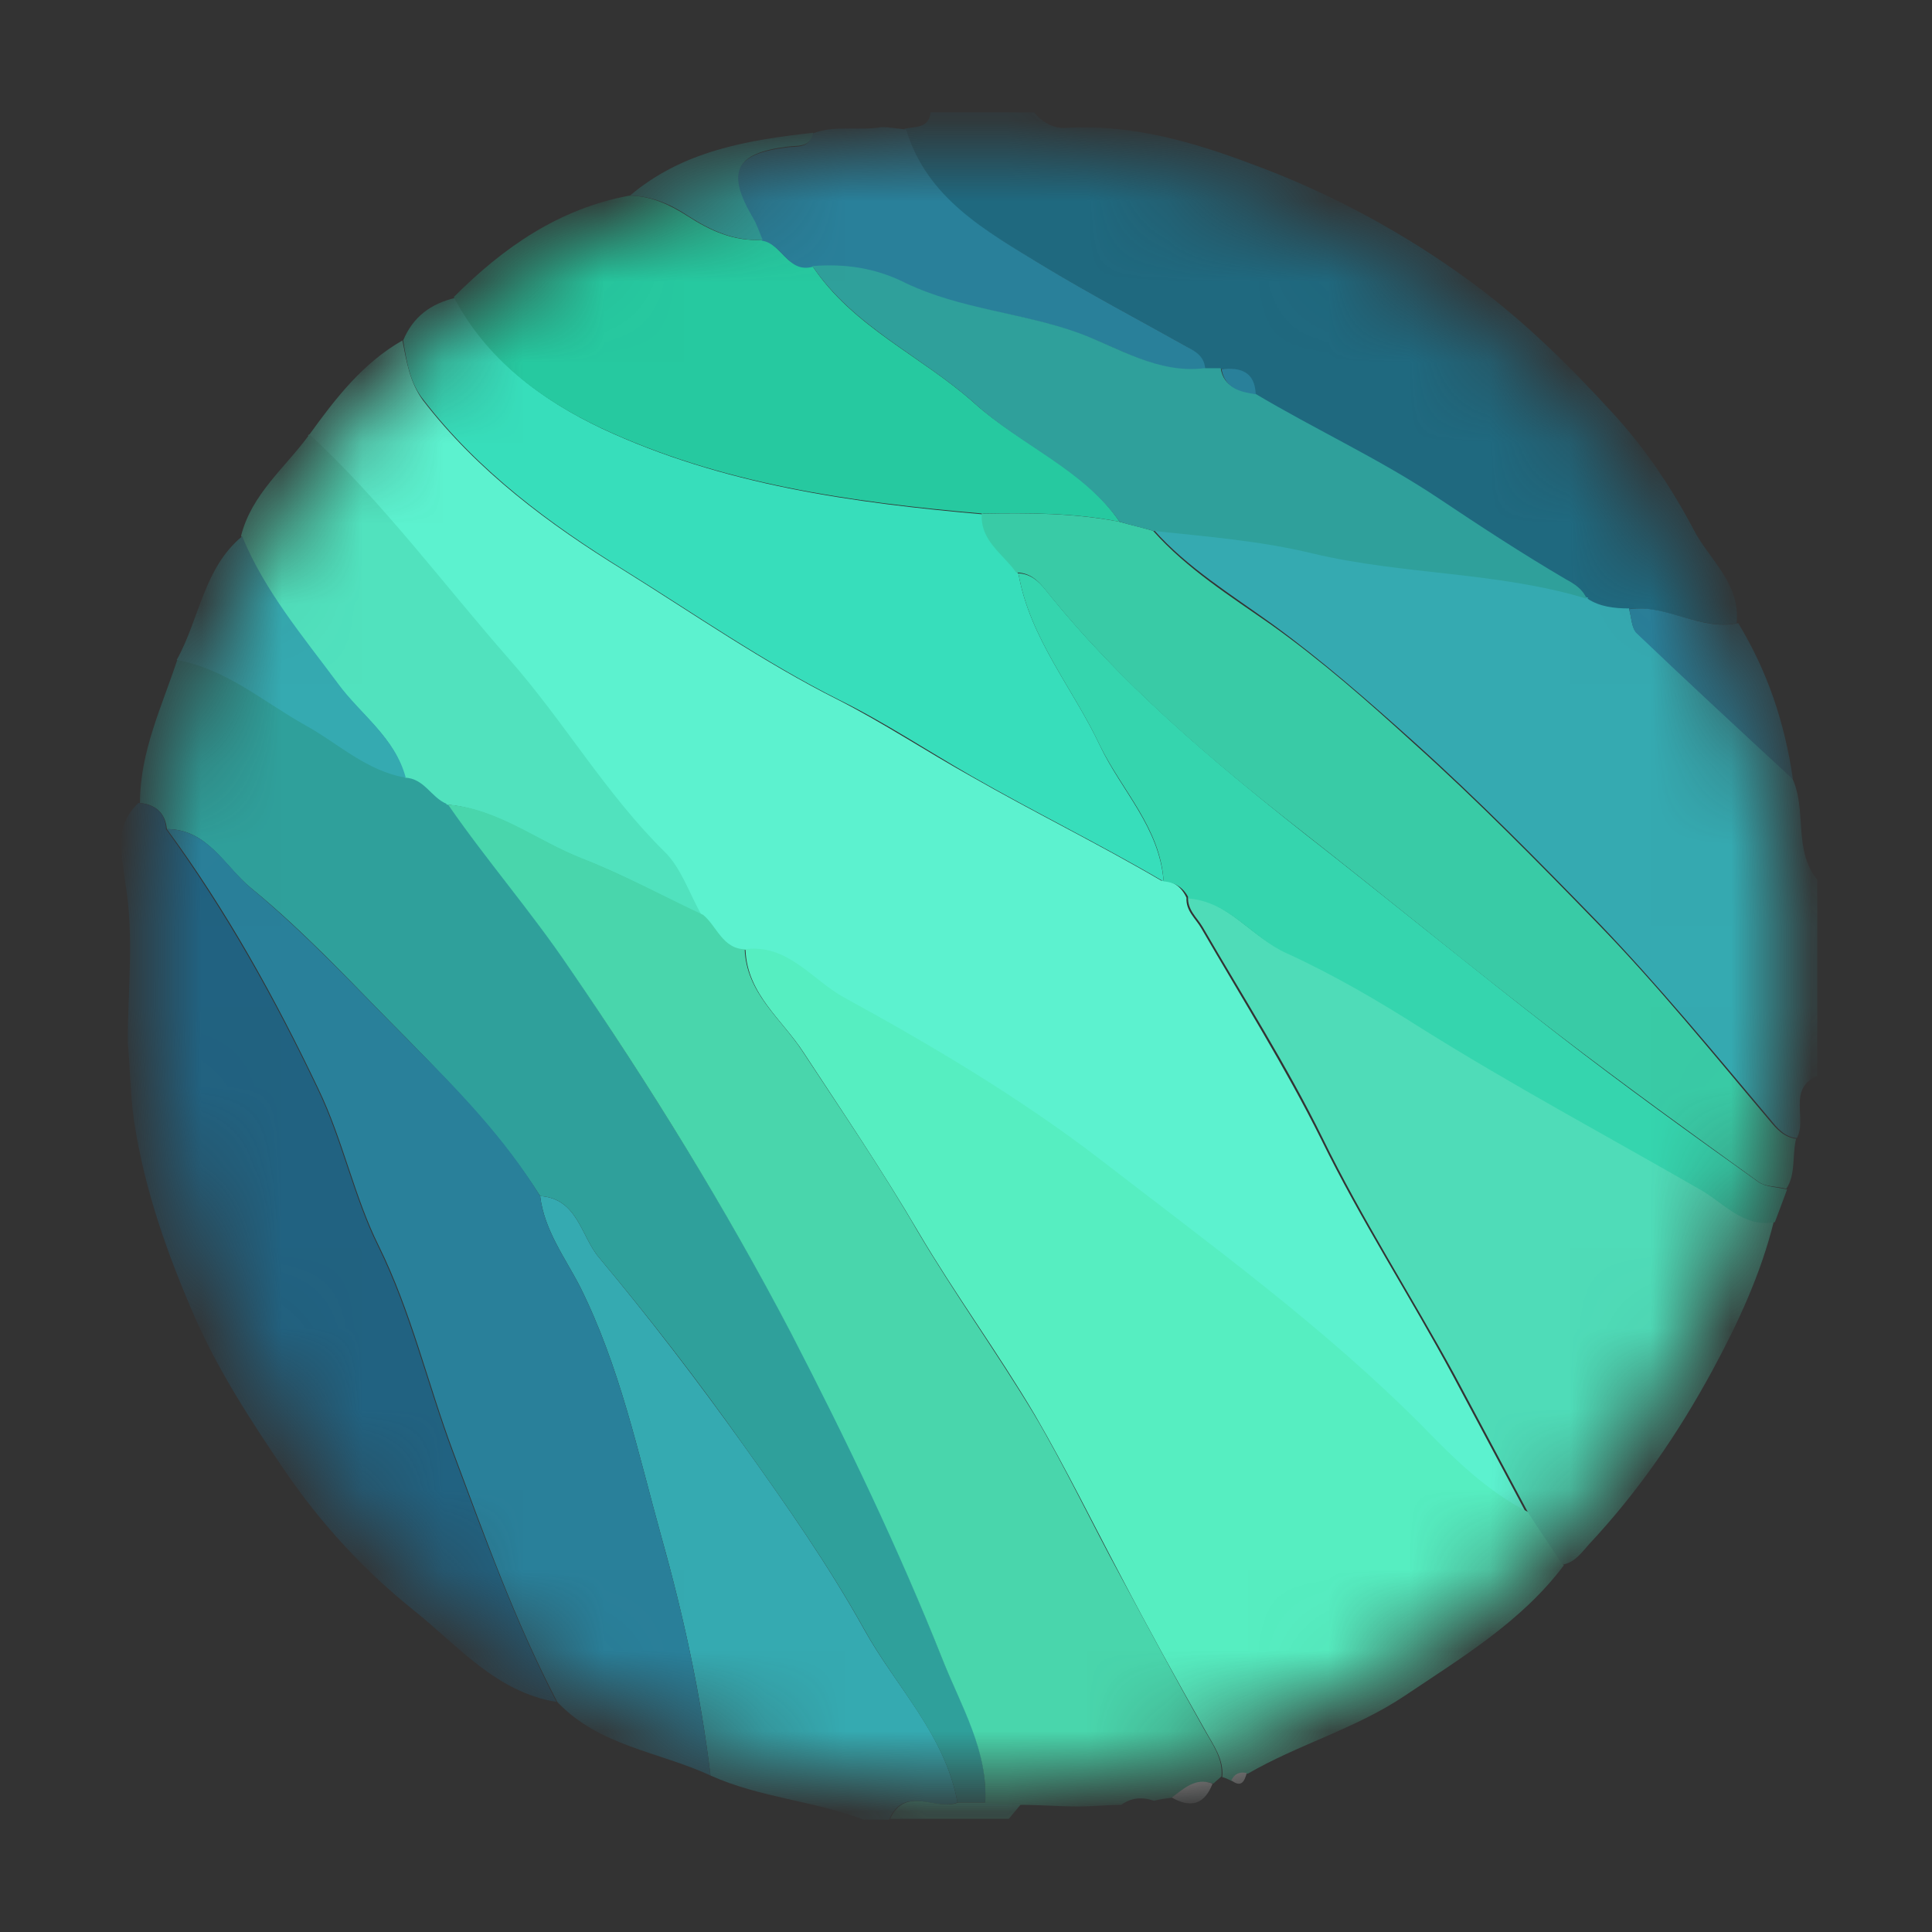 <svg width="24" height="24" viewBox="0 0 24 24" fill="none" xmlns="http://www.w3.org/2000/svg">
<rect x="0" y="0" width="24" height="24" fill="#333333" stroke="none"/>
<g clip-path="url(#clip0_1593_6624)">
<mask id="mask0_1593_6624" style="mask-type:luminance" maskUnits="userSpaceOnUse" x="1" y="1" width="22" height="22">
<path d="M12.005 22.188C17.613 22.188 22.16 17.629 22.16 12.005C22.16 6.381 17.613 1.822 12.005 1.822C6.397 1.822 1.85 6.381 1.85 12.005C1.85 17.629 6.397 22.188 12.005 22.188Z" fill="white"/>
</mask>
<g mask="url(#mask0_1593_6624)">
<path d="M12.845 1.396C12.947 1.518 13.088 1.599 13.24 1.589C14.07 1.538 14.85 1.772 15.599 2.056C16.551 2.411 17.452 2.899 18.282 3.508C18.93 3.985 19.497 4.543 20.034 5.132C20.428 5.558 20.763 6.056 21.036 6.574C21.228 6.949 21.623 7.244 21.573 7.741C21.107 7.833 20.692 7.498 20.216 7.569C20.034 7.569 19.862 7.548 19.7 7.447C19.649 7.325 19.548 7.264 19.436 7.203C18.9 6.888 18.373 6.543 17.857 6.198C17.118 5.711 16.328 5.345 15.579 4.899C15.559 4.624 15.387 4.564 15.154 4.584H14.951C14.951 4.432 14.84 4.36 14.729 4.3C14.131 3.965 13.514 3.64 12.927 3.284C12.228 2.858 11.499 2.472 11.236 1.599C11.367 1.569 11.539 1.599 11.56 1.396H12.825H12.845Z" fill="#1F697F"/>
<path d="M19.72 7.436C19.872 7.538 20.054 7.558 20.236 7.558C20.267 7.66 20.267 7.792 20.327 7.853C20.965 8.462 21.613 9.061 22.261 9.66C22.453 10.066 22.271 10.553 22.575 10.929V13.365C22.2 13.528 22.453 13.893 22.322 14.137C22.17 14.127 22.079 14.015 21.988 13.903C21.289 13.071 20.601 12.238 19.852 11.457C19.112 10.695 18.363 9.934 17.573 9.223C17.006 8.715 16.43 8.208 15.802 7.751C15.296 7.386 14.749 7.051 14.334 6.583C15.002 6.665 15.67 6.705 16.338 6.868C17.452 7.132 18.616 7.091 19.73 7.426L19.72 7.436Z" fill="#35AAB1"/>
<path d="M10.729 22.604C10.112 22.371 9.434 22.33 8.826 22.056C8.705 21.051 8.492 20.076 8.219 19.102C7.925 18.046 7.702 16.98 7.206 15.985C7.024 15.63 6.761 15.284 6.71 14.858C7.176 14.888 7.216 15.355 7.439 15.619C8.067 16.371 8.664 17.152 9.231 17.944C9.768 18.695 10.294 19.447 10.739 20.249C11.134 20.959 11.742 21.548 11.894 22.391C11.62 22.503 11.236 22.168 11.043 22.604H10.729Z" fill="#35AAB1"/>
<path d="M11.053 22.604C11.246 22.168 11.63 22.503 11.904 22.391C12.015 22.391 12.127 22.391 12.228 22.391C12.38 22.391 12.532 22.411 12.684 22.411C12.633 22.472 12.582 22.533 12.532 22.594H11.053V22.604Z" fill="#4FDCB8"/>
<path d="M3.845 5.396C4.169 4.949 4.503 4.513 4.999 4.229C5.05 4.492 5.09 4.746 5.252 4.97C5.931 5.853 6.821 6.513 7.743 7.081C8.624 7.63 9.484 8.229 10.416 8.696C10.972 8.98 11.509 9.335 12.056 9.64C12.835 10.086 13.645 10.482 14.425 10.939C14.577 10.939 14.678 11.02 14.739 11.152C14.729 11.315 14.85 11.406 14.921 11.528C15.427 12.401 15.964 13.254 16.409 14.147C16.905 15.162 17.513 16.096 18.049 17.091C18.353 17.66 18.657 18.229 18.96 18.797C18.454 18.543 18.059 18.147 17.665 17.751C16.429 16.503 15.012 15.477 13.635 14.411C12.643 13.65 11.56 13 10.456 12.401C10.061 12.188 9.758 11.731 9.221 11.802C8.937 11.802 8.867 11.518 8.694 11.376C8.543 11.112 8.441 10.787 8.229 10.584C7.5 9.863 6.983 8.97 6.305 8.198C5.485 7.264 4.736 6.259 3.825 5.406L3.845 5.396Z" fill="#5CF2CF"/>
<path d="M12.228 22.39C12.117 22.39 12.005 22.39 11.894 22.39C11.742 21.558 11.134 20.959 10.74 20.248C10.294 19.446 9.768 18.695 9.231 17.944C8.664 17.142 8.067 16.37 7.439 15.619C7.216 15.355 7.176 14.888 6.71 14.858C6.255 14.137 5.667 13.528 5.07 12.918C4.432 12.279 3.815 11.599 3.116 11.03C2.792 10.766 2.579 10.299 2.073 10.299C2.053 10.096 1.931 9.995 1.739 9.974C1.739 9.335 2.012 8.776 2.205 8.188C2.822 8.299 3.278 8.715 3.804 9C4.209 9.223 4.564 9.568 5.05 9.649C5.283 9.66 5.374 9.893 5.566 9.984C6.042 10.675 6.599 11.314 7.064 12.005C8.057 13.467 8.998 14.969 9.828 16.553C10.527 17.883 11.165 19.233 11.711 20.614C11.934 21.172 12.278 21.731 12.238 22.39H12.228Z" fill="#2FA09B"/>
<path d="M1.729 9.975C1.921 9.995 2.053 10.086 2.063 10.3C2.802 11.315 3.41 12.401 3.946 13.528C4.25 14.157 4.392 14.868 4.695 15.477C5.1 16.299 5.303 17.183 5.617 18.025C6.012 19.081 6.396 20.137 6.913 21.142C6.163 21.02 5.688 20.442 5.141 20.005C4.533 19.518 3.997 18.939 3.551 18.289C3.136 17.68 2.731 17.061 2.428 16.381C2.083 15.589 1.8 14.797 1.668 13.944C1.618 13.619 1.618 13.274 1.587 12.949C1.587 12.289 1.668 11.629 1.557 10.97C1.516 10.624 1.405 10.269 1.719 9.975H1.729Z" fill="#216281"/>
<path d="M14.435 10.939C13.655 10.482 12.845 10.086 12.066 9.639C11.519 9.325 10.983 8.969 10.426 8.695C9.494 8.228 8.634 7.629 7.753 7.081C6.832 6.512 5.941 5.852 5.262 4.969C5.09 4.756 5.05 4.492 5.009 4.228C5.131 3.934 5.354 3.771 5.657 3.7C6.062 4.472 6.73 4.969 7.48 5.325C8.978 6.025 10.598 6.248 12.228 6.391C12.208 6.736 12.491 6.898 12.653 7.132C12.795 7.934 13.331 8.553 13.665 9.264C13.929 9.822 14.405 10.279 14.455 10.949L14.435 10.939Z" fill="#37DEBB"/>
<path d="M12.208 6.38C10.578 6.238 8.958 6.015 7.459 5.314C6.71 4.959 6.042 4.462 5.637 3.69C6.255 3.071 6.943 2.594 7.814 2.431C8.087 2.431 8.32 2.543 8.543 2.685C8.826 2.868 9.12 3 9.464 2.979C9.707 3.02 9.778 3.385 10.092 3.304C10.598 4.066 11.448 4.421 12.106 5.01C12.683 5.528 13.453 5.812 13.909 6.482C13.352 6.37 12.775 6.37 12.208 6.38Z" fill="#26C9A0"/>
<path d="M5.546 9.985C5.353 9.904 5.272 9.67 5.029 9.66C4.908 9.162 4.473 8.878 4.189 8.492C3.754 7.904 3.268 7.345 2.995 6.655C3.126 6.137 3.541 5.812 3.845 5.396C4.766 6.249 5.505 7.254 6.325 8.188C7.004 8.959 7.52 9.853 8.249 10.574C8.462 10.777 8.563 11.102 8.715 11.366C8.219 11.132 7.723 10.858 7.216 10.665C6.659 10.442 6.163 10.046 5.546 9.995V9.985Z" fill="#51E2BE"/>
<path d="M10.092 3.315C9.788 3.396 9.707 3.02 9.464 2.99C9.423 2.898 9.393 2.797 9.342 2.716C9.008 2.147 9.12 1.914 9.768 1.832C9.899 1.812 10.051 1.853 10.092 1.66C10.365 1.548 10.669 1.629 10.952 1.579C11.053 1.579 11.155 1.599 11.256 1.609C11.519 2.472 12.248 2.868 12.947 3.294C13.534 3.65 14.152 3.975 14.749 4.31C14.86 4.37 14.961 4.431 14.972 4.584C14.394 4.655 13.919 4.33 13.412 4.147C12.704 3.883 11.934 3.853 11.266 3.528C10.881 3.345 10.507 3.294 10.102 3.315H10.092Z" fill="#29809A"/>
<path d="M3.005 6.655C3.288 7.345 3.764 7.904 4.199 8.492C4.483 8.878 4.908 9.162 5.04 9.66C4.554 9.579 4.199 9.233 3.794 9.01C3.268 8.716 2.812 8.31 2.195 8.198C2.478 7.69 2.529 7.061 3.005 6.665V6.655Z" fill="#35AAB1"/>
<path d="M10.102 1.649C10.061 1.842 9.909 1.802 9.778 1.822C9.13 1.903 9.019 2.137 9.353 2.705C9.403 2.786 9.434 2.888 9.474 2.979C9.13 3 8.836 2.868 8.553 2.685C8.34 2.543 8.097 2.431 7.824 2.431C8.482 1.873 9.282 1.741 10.102 1.649Z" fill="#2FA09B"/>
<path d="M6.923 21.142C6.396 20.137 6.022 19.081 5.627 18.025C5.313 17.183 5.111 16.299 4.706 15.477C4.402 14.868 4.26 14.157 3.956 13.528C3.42 12.401 2.812 11.304 2.073 10.299C2.579 10.299 2.802 10.766 3.116 11.03C3.815 11.609 4.432 12.279 5.07 12.919C5.667 13.518 6.265 14.127 6.71 14.858C6.761 15.284 7.024 15.629 7.206 15.985C7.702 16.98 7.925 18.046 8.219 19.101C8.492 20.076 8.705 21.051 8.826 22.056C8.188 21.761 7.439 21.69 6.923 21.142Z" fill="#29809A"/>
<path d="M22.261 9.67C21.613 9.071 20.965 8.472 20.327 7.863C20.267 7.802 20.267 7.67 20.236 7.568C20.702 7.497 21.117 7.842 21.593 7.741C21.957 8.34 22.17 8.979 22.271 9.67H22.261Z" fill="#29809A"/>
<path d="M9.251 11.792C9.788 11.72 10.092 12.177 10.486 12.391C11.58 12.99 12.673 13.639 13.665 14.401C15.042 15.467 16.46 16.492 17.695 17.741C18.08 18.137 18.485 18.533 18.991 18.787C19.133 19.01 19.285 19.223 19.426 19.446C18.9 20.147 18.151 20.594 17.442 21.071C16.834 21.477 16.126 21.67 15.498 22.035C15.407 22.015 15.346 22.035 15.306 22.127C15.265 22.106 15.225 22.086 15.184 22.076C15.204 21.852 15.073 21.68 14.972 21.497C14.617 20.868 14.263 20.228 13.929 19.589C13.574 18.919 13.24 18.238 12.856 17.578C12.4 16.807 11.863 16.076 11.408 15.304C10.962 14.543 10.466 13.812 9.98 13.071C9.717 12.665 9.282 12.35 9.261 11.802L9.251 11.792Z" fill="#56EEC1"/>
<path d="M9.251 11.792C9.272 12.34 9.707 12.655 9.97 13.061C10.456 13.802 10.952 14.523 11.398 15.294C11.853 16.066 12.38 16.797 12.845 17.568C13.23 18.218 13.554 18.908 13.919 19.578C14.263 20.218 14.607 20.858 14.961 21.487C15.063 21.67 15.194 21.842 15.174 22.066C15.144 22.096 15.103 22.127 15.073 22.157C14.86 22.086 14.719 22.218 14.567 22.33C14.486 22.34 14.415 22.35 14.334 22.37C14.192 22.32 14.05 22.33 13.929 22.421C13.747 22.421 13.574 22.441 13.392 22.441C13.159 22.441 12.927 22.421 12.694 22.421C12.542 22.421 12.39 22.401 12.238 22.401C12.278 21.751 11.934 21.182 11.712 20.624C11.165 19.243 10.517 17.893 9.828 16.563C8.998 14.979 8.067 13.477 7.065 12.015C6.599 11.325 6.042 10.685 5.566 9.995C6.194 10.045 6.68 10.451 7.237 10.665C7.753 10.868 8.239 11.132 8.735 11.365C8.907 11.507 8.978 11.792 9.262 11.792H9.251Z" fill="#49D6AC"/>
<path d="M19.416 19.447C19.274 19.223 19.122 19.01 18.981 18.787C18.677 18.218 18.373 17.65 18.07 17.081C17.533 16.096 16.925 15.152 16.429 14.137C15.984 13.233 15.447 12.391 14.941 11.518C14.87 11.396 14.749 11.305 14.759 11.142C15.265 11.193 15.539 11.64 15.974 11.822C16.551 12.076 17.108 12.411 17.634 12.746C18.768 13.457 19.953 14.096 21.107 14.756C21.4 14.929 21.643 15.233 22.038 15.162C21.876 15.822 21.593 16.431 21.269 17.03C20.844 17.812 20.348 18.533 19.74 19.183C19.649 19.284 19.568 19.406 19.416 19.436V19.447Z" fill="#4FDCB8"/>
<path d="M12.208 6.381C12.775 6.371 13.341 6.371 13.909 6.482C14.05 6.523 14.192 6.553 14.324 6.594C14.749 7.071 15.285 7.406 15.792 7.761C16.419 8.208 16.996 8.716 17.563 9.234C18.353 9.944 19.102 10.706 19.841 11.467C20.601 12.249 21.279 13.091 21.977 13.914C22.069 14.025 22.16 14.127 22.312 14.147C22.261 14.35 22.312 14.584 22.19 14.767C22.069 14.736 21.927 14.746 21.836 14.675C21.006 14.076 20.175 13.477 19.355 12.848C18.282 12.025 17.239 11.162 16.176 10.33C15.022 9.426 13.898 8.472 12.977 7.315C12.886 7.203 12.785 7.112 12.623 7.112C12.461 6.878 12.167 6.716 12.197 6.371L12.208 6.381Z" fill="#39CBA6"/>
<path d="M12.633 7.122C12.795 7.122 12.896 7.213 12.987 7.325C13.909 8.482 15.032 9.426 16.186 10.34C17.25 11.172 18.302 12.035 19.365 12.858C20.175 13.487 21.006 14.086 21.846 14.685C21.937 14.746 22.079 14.746 22.2 14.776C22.15 14.908 22.099 15.05 22.048 15.182C21.654 15.254 21.41 14.939 21.117 14.776C19.953 14.106 18.778 13.477 17.644 12.766C17.118 12.431 16.561 12.106 15.984 11.842C15.549 11.649 15.275 11.203 14.769 11.162C14.708 11.03 14.597 10.959 14.455 10.949C14.415 10.289 13.939 9.822 13.665 9.264C13.331 8.553 12.795 7.934 12.653 7.132L12.633 7.122Z" fill="#35D5AE"/>
<path d="M14.556 22.33C14.708 22.218 14.85 22.076 15.063 22.157C14.961 22.421 14.789 22.462 14.556 22.33Z" fill="#FAFCFC"/>
<path d="M15.296 22.116C15.336 22.035 15.397 22.005 15.488 22.025C15.457 22.137 15.417 22.208 15.296 22.116Z" fill="#FAFCFC"/>
<path d="M14.324 6.594C14.182 6.553 14.04 6.523 13.909 6.482C13.443 5.822 12.684 5.538 12.106 5.01C11.448 4.421 10.608 4.066 10.092 3.305C10.497 3.274 10.871 3.325 11.256 3.518C11.934 3.843 12.704 3.883 13.402 4.137C13.898 4.32 14.384 4.645 14.961 4.574C15.032 4.574 15.093 4.574 15.164 4.574C15.204 4.817 15.397 4.848 15.589 4.888C16.338 5.335 17.138 5.701 17.867 6.188C18.383 6.533 18.91 6.878 19.447 7.193C19.558 7.254 19.659 7.315 19.71 7.437C18.606 7.102 17.432 7.142 16.318 6.878C15.65 6.716 14.982 6.665 14.313 6.594H14.324Z" fill="#2FA09B"/>
<path d="M15.599 4.898C15.407 4.868 15.215 4.827 15.174 4.584C15.407 4.563 15.589 4.614 15.599 4.898Z" fill="#29809A"/>
</g>
</g>
<defs>
<clipPath id="clip0_1593_6624">
<rect width="22" height="22" fill="white" transform="translate(1 1)"/>
</clipPath>
</defs>
</svg>
